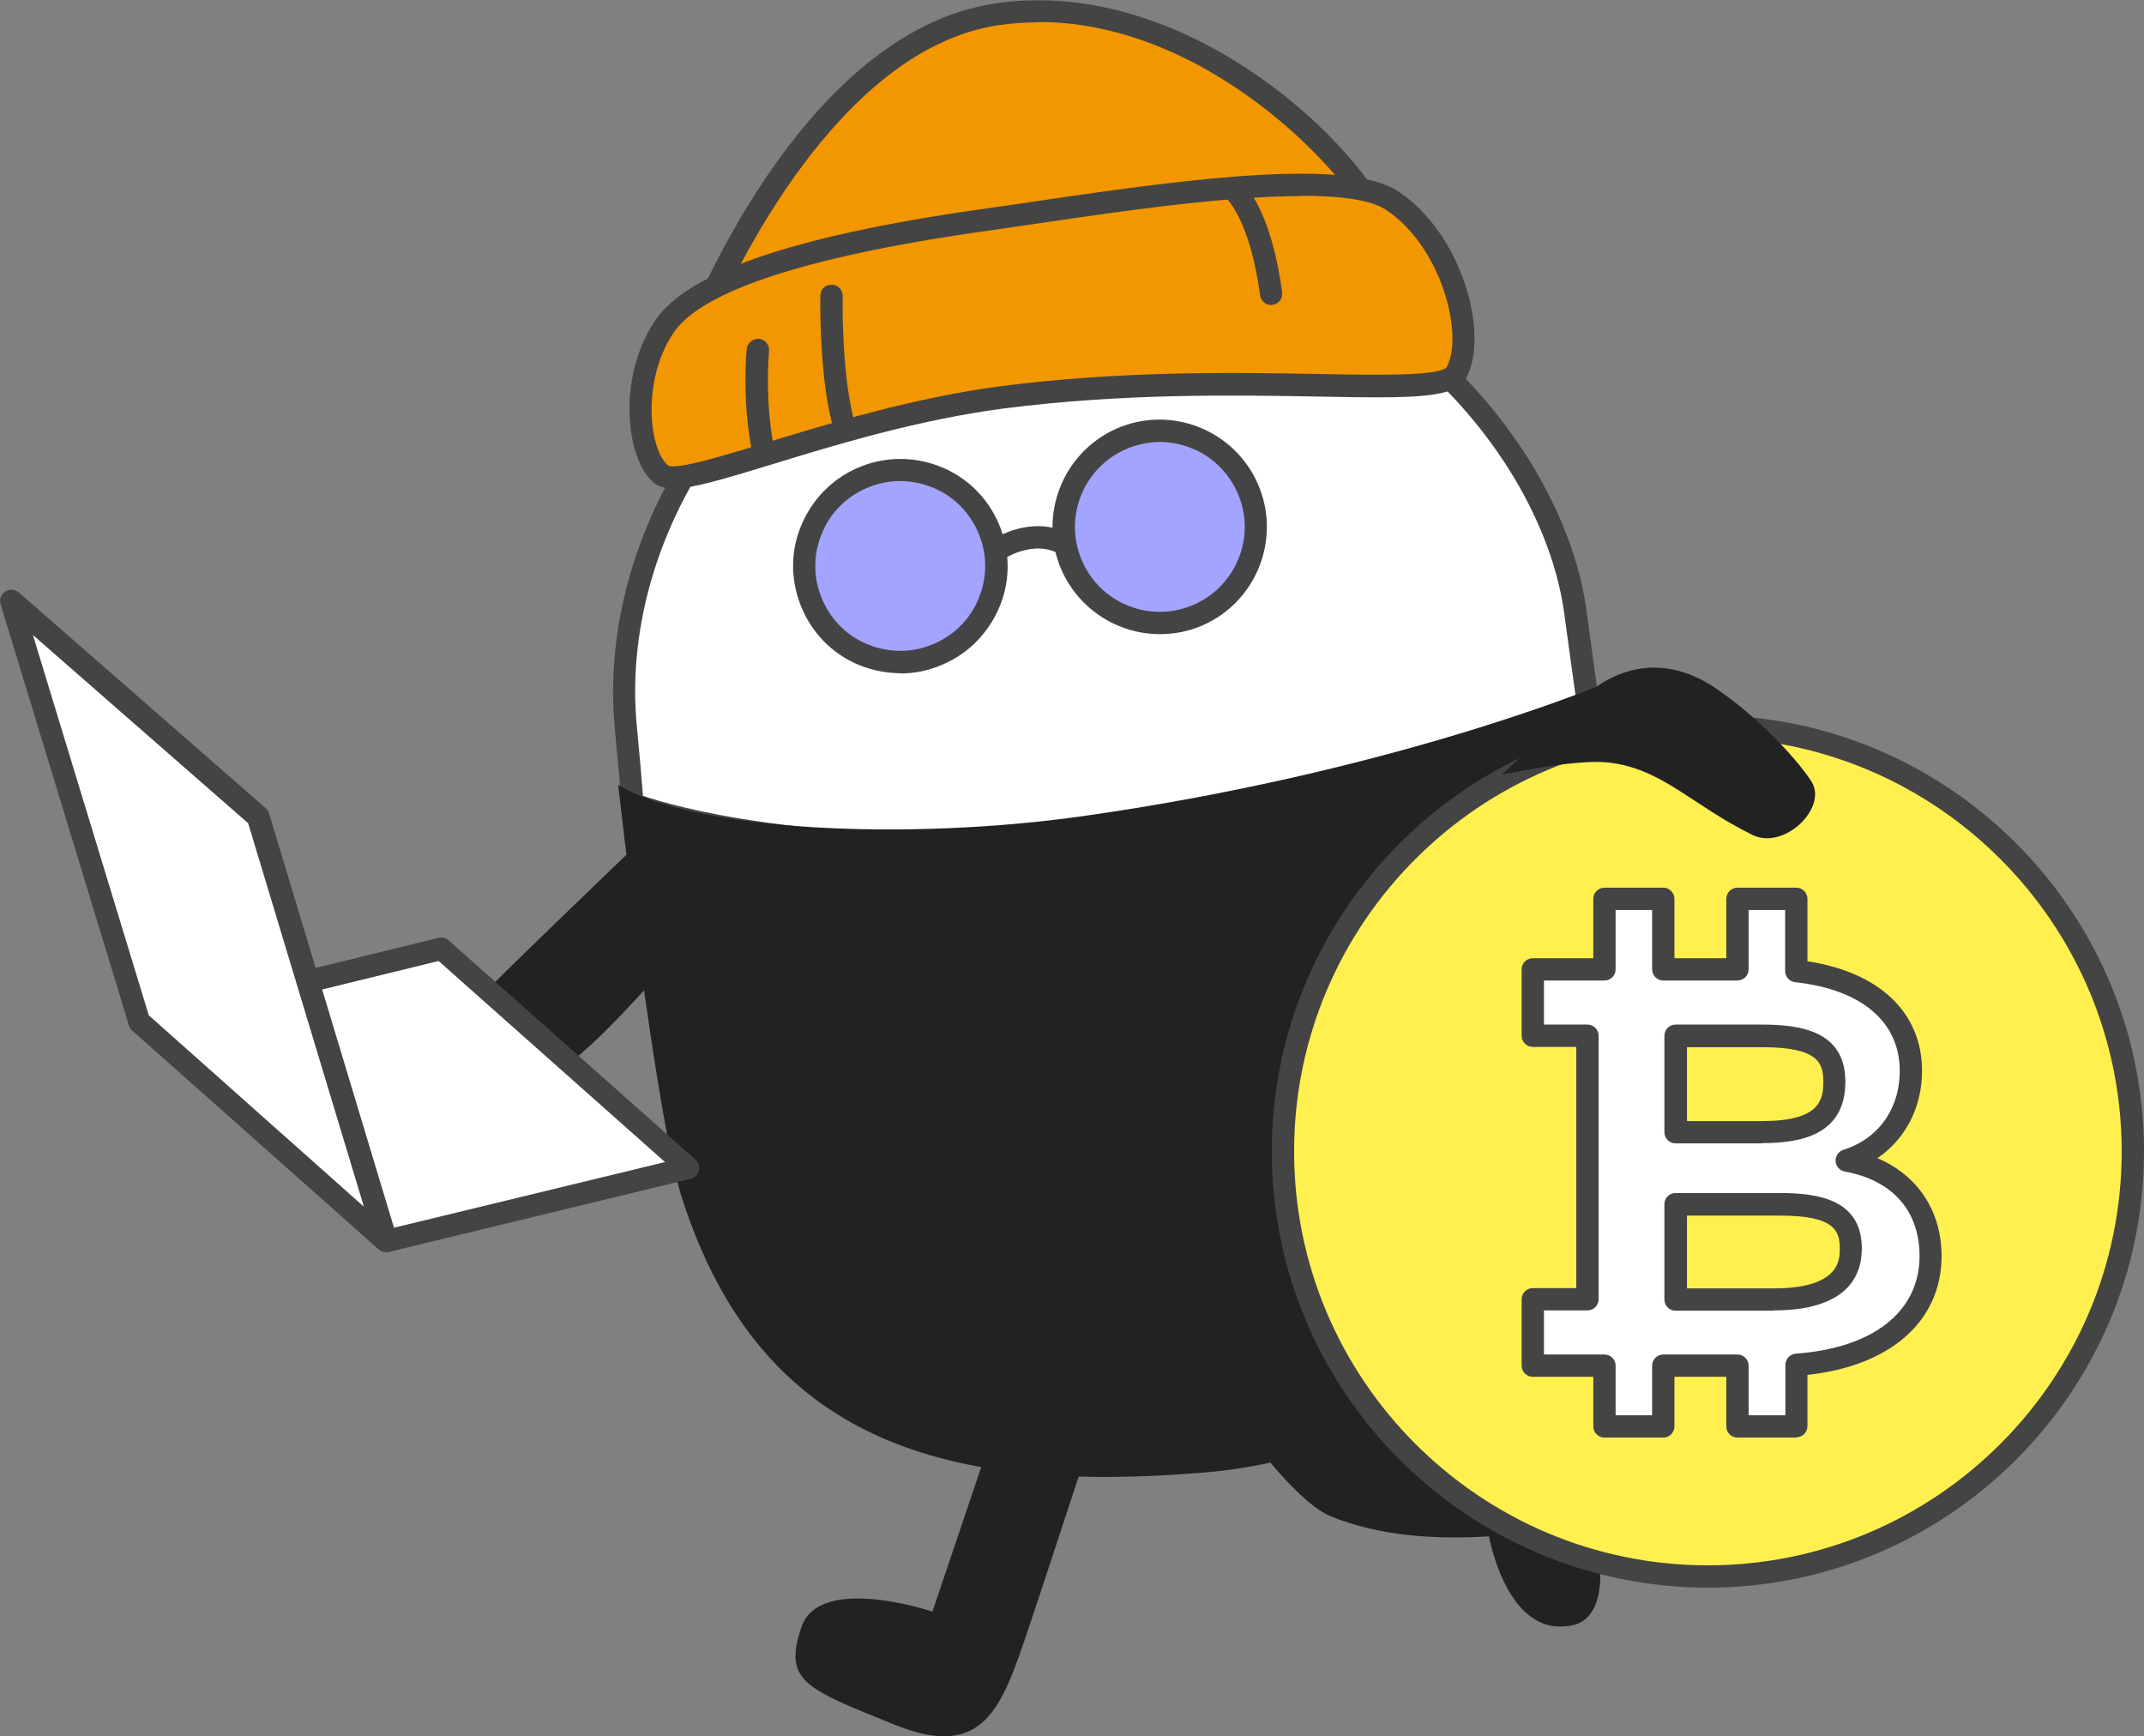 <?xml version="1.0" encoding="UTF-8"?><svg id="_レイヤー_2" xmlns="http://www.w3.org/2000/svg" viewBox="0 0 76.89 62.26"><rect x="0" y="0" width="76.89" height="62.26" fill="#808080" stroke="none"/><defs><style>.cls-1{fill:#444;}.cls-2{fill:#444;}.cls-3{fill:#fff050;}.cls-4{fill:#f39700;}.cls-5{fill:#fff;}.cls-6{fill:#a3a4ff;}.cls-7{fill:#222;}</style></defs><g id="TOP"><g id="_メンバー紹介"><g id="_レイヤー_2-2"><path class="cls-7" d="M45.16,51.96c.87,1.09,1.83,2.11,2.56,2.41,1.74.72,3.82.84,5.68.72,0,0,.65,3.74,3.03,3.18.86-.2,1.03-1.3.94-2.16-.09-.86-.88-3.74-1.56-4.39-.33-.31-1.88-.47-2.87-.2-.54.15-2.52.06-3.99-.94"/><path class="cls-5" d="M56.52,22.03c-.84-6.64-8.48-14.77-18.89-13.45-10.41,1.32-15.89,10.23-15.17,17.51.09.91.24,2.74.24,2.74,0,0,4.76,1.94,15.21,1.42,7.12-.36,19.06-5.01,19.06-5.01,0,0-.3-2.12-.44-3.21Z"/><path class="cls-2" d="M34.38,30.74c-7.96,0-11.66-1.47-11.83-1.54l-.23-.09-.02-.24s-.16-1.82-.25-2.73c-.74-7.59,4.98-16.61,15.52-17.95,10.73-1.35,18.49,7.12,19.34,13.8h0c.14,1.08.44,3.2.44,3.2l.05.31-.3.12c-.49.19-12.08,4.68-19.18,5.04-1.26.06-2.44.09-3.54.09ZM23.07,28.54c1.05.36,5.85,1.76,14.81,1.31,6.35-.32,16.75-4.16,18.63-4.87-.09-.63-.29-2.07-.4-2.9-.81-6.35-8.22-14.4-18.45-13.1-10.07,1.28-15.53,9.86-14.82,17.08.07.71.18,1.95.22,2.49Z"/><path class="cls-7" d="M57.26,24.62s-7.39,3.08-18.39,4.64c-6.39.91-14.06.53-16.7-1.12,0,0,1.31,11.8,2.3,14.86,2.84,8.78,9.55,10.57,18.74,9.8,9.19-.77,14.26-8.14,14.86-11.22,1.04-5.29-.81-16.97-.81-16.97Z"/><path class="cls-7" d="M27.16,30.98s-2.87,3.25-4.28,4.77-4.14,4.46-5.78,3.11c-1.19-.98-.79-2.09.12-3.1.55-.61,5.86-5.7,5.86-5.7"/><circle class="cls-7" cx="34.38" cy="19.69" r="1.09"/><circle class="cls-7" cx="39.98" cy="18.98" r="1.09"/><path class="cls-7" d="M35.87,50.59l-2.43,7.2s-4.05-1.37-4.7.56c-.65,1.93.12,2.19,3.33,3.49,3.21,1.3,3.85-.57,4.82-3.46.55-1.62,1.72-5.24,2.41-7.28"/><circle class="cls-6" cx="32.29" cy="20.3" r="3.45"/><path class="cls-1" d="M32.29,24.14c-.47,0-.94-.09-1.4-.26-.96-.37-1.71-1.1-2.12-2.04-.41-.94-.44-1.99-.06-2.94s1.1-1.71,2.04-2.12c.94-.41,1.98-.43,2.94-.06.96.37,1.71,1.1,2.12,2.04h0c.41.94.44,1.99.06,2.94s-1.1,1.71-2.04,2.12c-.5.22-1.02.33-1.54.33ZM32.28,17.25c-.42,0-.83.09-1.22.26-.75.33-1.32.92-1.61,1.68-.3.76-.28,1.59.05,2.33.33.75.92,1.32,1.68,1.61.76.29,1.58.28,2.33-.05.75-.33,1.32-.92,1.61-1.68.3-.76.28-1.59-.05-2.33h0c-.33-.75-.92-1.32-1.68-1.61-.36-.14-.73-.21-1.11-.21Z"/><circle class="cls-6" cx="41.59" cy="18.89" r="3.45"/><path class="cls-1" d="M41.6,22.74c-1.48,0-2.89-.86-3.53-2.3-.85-1.94.03-4.21,1.97-5.07,1.94-.85,4.21.03,5.07,1.98.85,1.94-.03,4.21-1.97,5.07-.5.22-1.03.32-1.54.32ZM41.59,15.85c-.42,0-.83.09-1.22.26-1.54.68-2.24,2.48-1.56,4.01.67,1.54,2.48,2.24,4.01,1.56,1.54-.68,2.24-2.48,1.56-4.01-.33-.74-.92-1.32-1.68-1.61-.36-.14-.73-.21-1.11-.21Z"/><path class="cls-1" d="M35.87,20.05c-.13,0-.26-.06-.34-.18-.12-.19-.07-.43.12-.55.05-.03,1.32-.84,2.6-.22.2.1.28.34.19.53-.1.2-.34.28-.53.19-.87-.42-1.81.17-1.82.17-.07.04-.14.06-.21.06Z"/><path class="cls-4" d="M24.81,12.27S28.84,1.52,35.77.51c7.16-1.05,13.38,5.77,13.93,7.97s-22.9,3.91-24.88,3.8Z"/><path class="cls-1" d="M25,12.68c-.09,0-.16,0-.21,0-.13,0-.24-.07-.31-.18s-.08-.24-.04-.36c.17-.45,4.19-10.99,11.27-12.02,7.21-1.05,13.73,5.7,14.37,8.27.04.16.04.42-.18.68-1.84,2.23-22.18,3.61-24.91,3.61ZM37.26.8c-.47,0-.95.03-1.43.1-5.74.84-9.51,8.83-10.42,10.98,4.43-.03,23.24-1.83,23.9-3.36-.45-1.75-5.71-7.73-12.05-7.73Z"/><path class="cls-4" d="M23.82,11.72c-1.28,1.91-.94,4.62-.11,5.28s6.27-1.98,12.22-2.75c8.48-1.1,15.7.23,16.29-.88.77-1.43-.21-4.8-2.31-6.18-2.09-1.38-10.47.12-14.1.62s-10.46,1.6-12,3.91Z"/><path class="cls-1" d="M24.14,17.51c-.3,0-.52-.06-.68-.19-.99-.79-1.37-3.72.03-5.82h0c1.19-1.78,5.2-3.12,12.28-4.08.49-.07,1.06-.15,1.7-.25,5.43-.8,10.89-1.49,12.67-.31,2.26,1.48,3.3,5.09,2.44,6.7-.39.72-1.82.73-5.29.66-2.94-.05-6.97-.13-11.31.43-3.04.4-6.02,1.3-8.19,1.97-1.86.57-2.97.9-3.65.9ZM46.69,7.03c-2.79,0-6.65.57-9.11.93-.64.09-1.22.18-1.71.25-6.74.92-10.68,2.18-11.72,3.73h0c-1.17,1.75-.85,4.23-.19,4.75.31.17,2.06-.37,3.6-.84,2.2-.67,5.21-1.59,8.32-2,4.4-.57,8.46-.49,11.43-.44,2.01.04,4.3.08,4.57-.24.63-1.17-.19-4.34-2.18-5.65-.55-.36-1.65-.5-3.01-.5ZM23.82,11.72h0,0Z"/><path class="cls-4" d="M27.18,12.55s-.17,1.71.17,3.47"/><path class="cls-1" d="M27.34,16.42c-.19,0-.36-.13-.39-.33-.34-1.8-.18-3.51-.17-3.58.02-.22.24-.38.44-.36.22.02.38.22.36.44,0,.02-.16,1.67.16,3.36.04.22-.1.43-.32.47-.02,0-.05,0-.07,0Z"/><path class="cls-4" d="M29.82,10.62s-.06,2.59.39,4.4"/><path class="cls-1" d="M30.21,15.42c-.18,0-.34-.12-.39-.31-.45-1.85-.4-4.4-.4-4.51,0-.22.16-.39.41-.39.22,0,.4.19.39.41,0,.03-.05,2.56.37,4.3.05.21-.08.43-.29.48-.03,0-.06.01-.09.01Z"/><path class="cls-4" d="M44.25,6.81s.95.78,1.34,3.73"/><path class="cls-1" d="M45.59,10.94c-.2,0-.37-.15-.4-.35-.36-2.7-1.2-3.47-1.21-3.48-.16-.15-.18-.4-.04-.56.14-.17.39-.19.56-.05.11.09,1.08.97,1.48,3.98.03.22-.12.42-.34.45-.02,0-.04,0-.05,0Z"/><circle class="cls-3" cx="61.25" cy="41.29" r="15.24"/><path class="cls-1" d="M61.25,56.93c-8.62,0-15.64-7.02-15.64-15.64s7.02-15.64,15.64-15.64,15.64,7.02,15.64,15.64-7.02,15.64-15.64,15.64ZM61.25,26.45c-8.18,0-14.84,6.66-14.84,14.84s6.66,14.84,14.84,14.84,14.84-6.66,14.84-14.84-6.66-14.84-14.84-14.84Z"/><path class="cls-7" d="M53.86,27.78s2.63-.57,3.8-.44c1.95.21,2.99,1.52,5.19,2.6,1.13.55,2.68-.95,2.13-1.89-.28-.47-1.55-2.05-3.39-3.33-2.72-1.89-4.75.25-4.75.25"/><path class="cls-5" d="M69.23,45.05c0-1.61-.93-3.05-3-3.43,1.41-.44,2.3-1.69,2.3-3.22,0-1.94-1.49-3.29-4.11-3.57v-2.59h-2.11v2.53h-2.66v-2.53h-2.11v2.53h-2.57v2.38h1.96v9.45h-1.96v2.38h2.57v2.18h2.11v-2.18h2.66v2.18h2.11v-2.21c2.98-.21,4.81-1.7,4.81-3.9ZM60.1,37.15h3.09c1.91,0,2.6.51,2.6,1.65s-.69,1.8-2.6,1.8h-3.09v-3.46ZM63.59,46.6h-3.5v-3.42h3.75c1.77,0,2.53.44,2.53,1.59s-.76,1.82-2.78,1.82Z"/><path class="cls-1" d="M64.42,51.55h-2.11c-.22,0-.4-.18-.4-.4v-1.78h-1.86v1.78c0,.22-.18.4-.4.4h-2.11c-.22,0-.4-.18-.4-.4v-1.78h-2.17c-.22,0-.4-.18-.4-.4v-2.38c0-.22.18-.4.4-.4h1.56v-8.65h-1.56c-.22,0-.4-.18-.4-.4v-2.38c0-.22.18-.4.4-.4h2.17v-2.13c0-.22.18-.4.4-.4h2.11c.22,0,.4.18.4.4v2.13h1.86v-2.13c0-.22.18-.4.4-.4h2.11c.22,0,.4.18.4.4v2.24c2.58.39,4.11,1.84,4.11,3.93,0,1.31-.6,2.45-1.6,3.13,1.44.61,2.3,1.89,2.3,3.51,0,2.33-1.83,3.94-4.81,4.26v1.84c0,.22-.18.4-.4.4ZM62.72,50.75h1.31v-1.81c0-.21.16-.38.37-.4,2.78-.2,4.44-1.51,4.44-3.5,0-1.62-.97-2.72-2.68-3.03-.18-.03-.32-.19-.33-.37-.01-.18.1-.35.28-.41,1.25-.39,2.02-1.47,2.02-2.83,0-1.76-1.37-2.92-3.75-3.18-.2-.02-.36-.19-.36-.4v-2.19h-1.31v2.13c0,.22-.18.4-.4.4h-2.66c-.22,0-.4-.18-.4-.4v-2.13h-1.31v2.13c0,.22-.18.4-.4.4h-2.17v1.58h1.56c.22,0,.4.18.4.4v9.45c0,.22-.18.4-.4.4h-1.56v1.58h2.17c.22,0,.4.18.4.4v1.78h1.31v-1.78c0-.22.18-.4.4-.4h2.66c.22,0,.4.18.4.4v1.78ZM63.59,47h-3.5c-.22,0-.4-.18-.4-.4v-3.42c0-.22.18-.4.4-.4h3.75c1.36,0,2.93.23,2.93,1.99,0,1.01-.55,2.22-3.18,2.22ZM60.5,46.2h3.1c2.38,0,2.38-1.03,2.38-1.42,0-.63-.16-1.19-2.13-1.19h-3.35v2.62ZM63.18,41h-3.09c-.22,0-.4-.18-.4-.4v-3.46c0-.22.18-.4.4-.4h3.09c1.4,0,3,.23,3,2.05,0,1.97-1.71,2.2-3,2.2ZM60.5,40.2h2.69c2.03,0,2.2-.72,2.2-1.4s-.17-1.25-2.2-1.25h-2.69v2.66Z"/><polygon class="cls-5" points="24.68 41.89 13.86 44.5 5.02 36.67 15.83 34.03 24.68 41.89"/><path class="cls-2" d="M13.86,44.9c-.1,0-.19-.04-.27-.1l-8.84-7.84c-.11-.1-.16-.25-.12-.4.04-.14.15-.26.29-.29l10.81-2.64c.13-.03.26,0,.36.09l8.85,7.86c.11.1.16.25.12.4-.04.14-.15.26-.29.29l-10.81,2.62s-.06.01-.09.01ZM5.86,36.87l8.12,7.19,9.87-2.39-8.12-7.21-9.86,2.41Z"/><polygon class="cls-5" points="13.85 44.5 9.26 29.29 .4 21.54 5 36.64 13.85 44.5"/><path class="cls-2" d="M13.85,44.9c-.1,0-.19-.03-.27-.1l-8.84-7.86c-.05-.05-.1-.11-.12-.18L.02,21.66c-.05-.17.02-.36.17-.45.15-.1.35-.08.48.03l8.86,7.74c.06.05.1.11.12.19l4.59,15.22c.05.17-.02.36-.17.45-.07.04-.14.06-.22.06ZM5.35,36.42l7.7,6.85-4.15-13.75-7.72-6.75,4.16,13.65Z"/></g></g></g></svg>